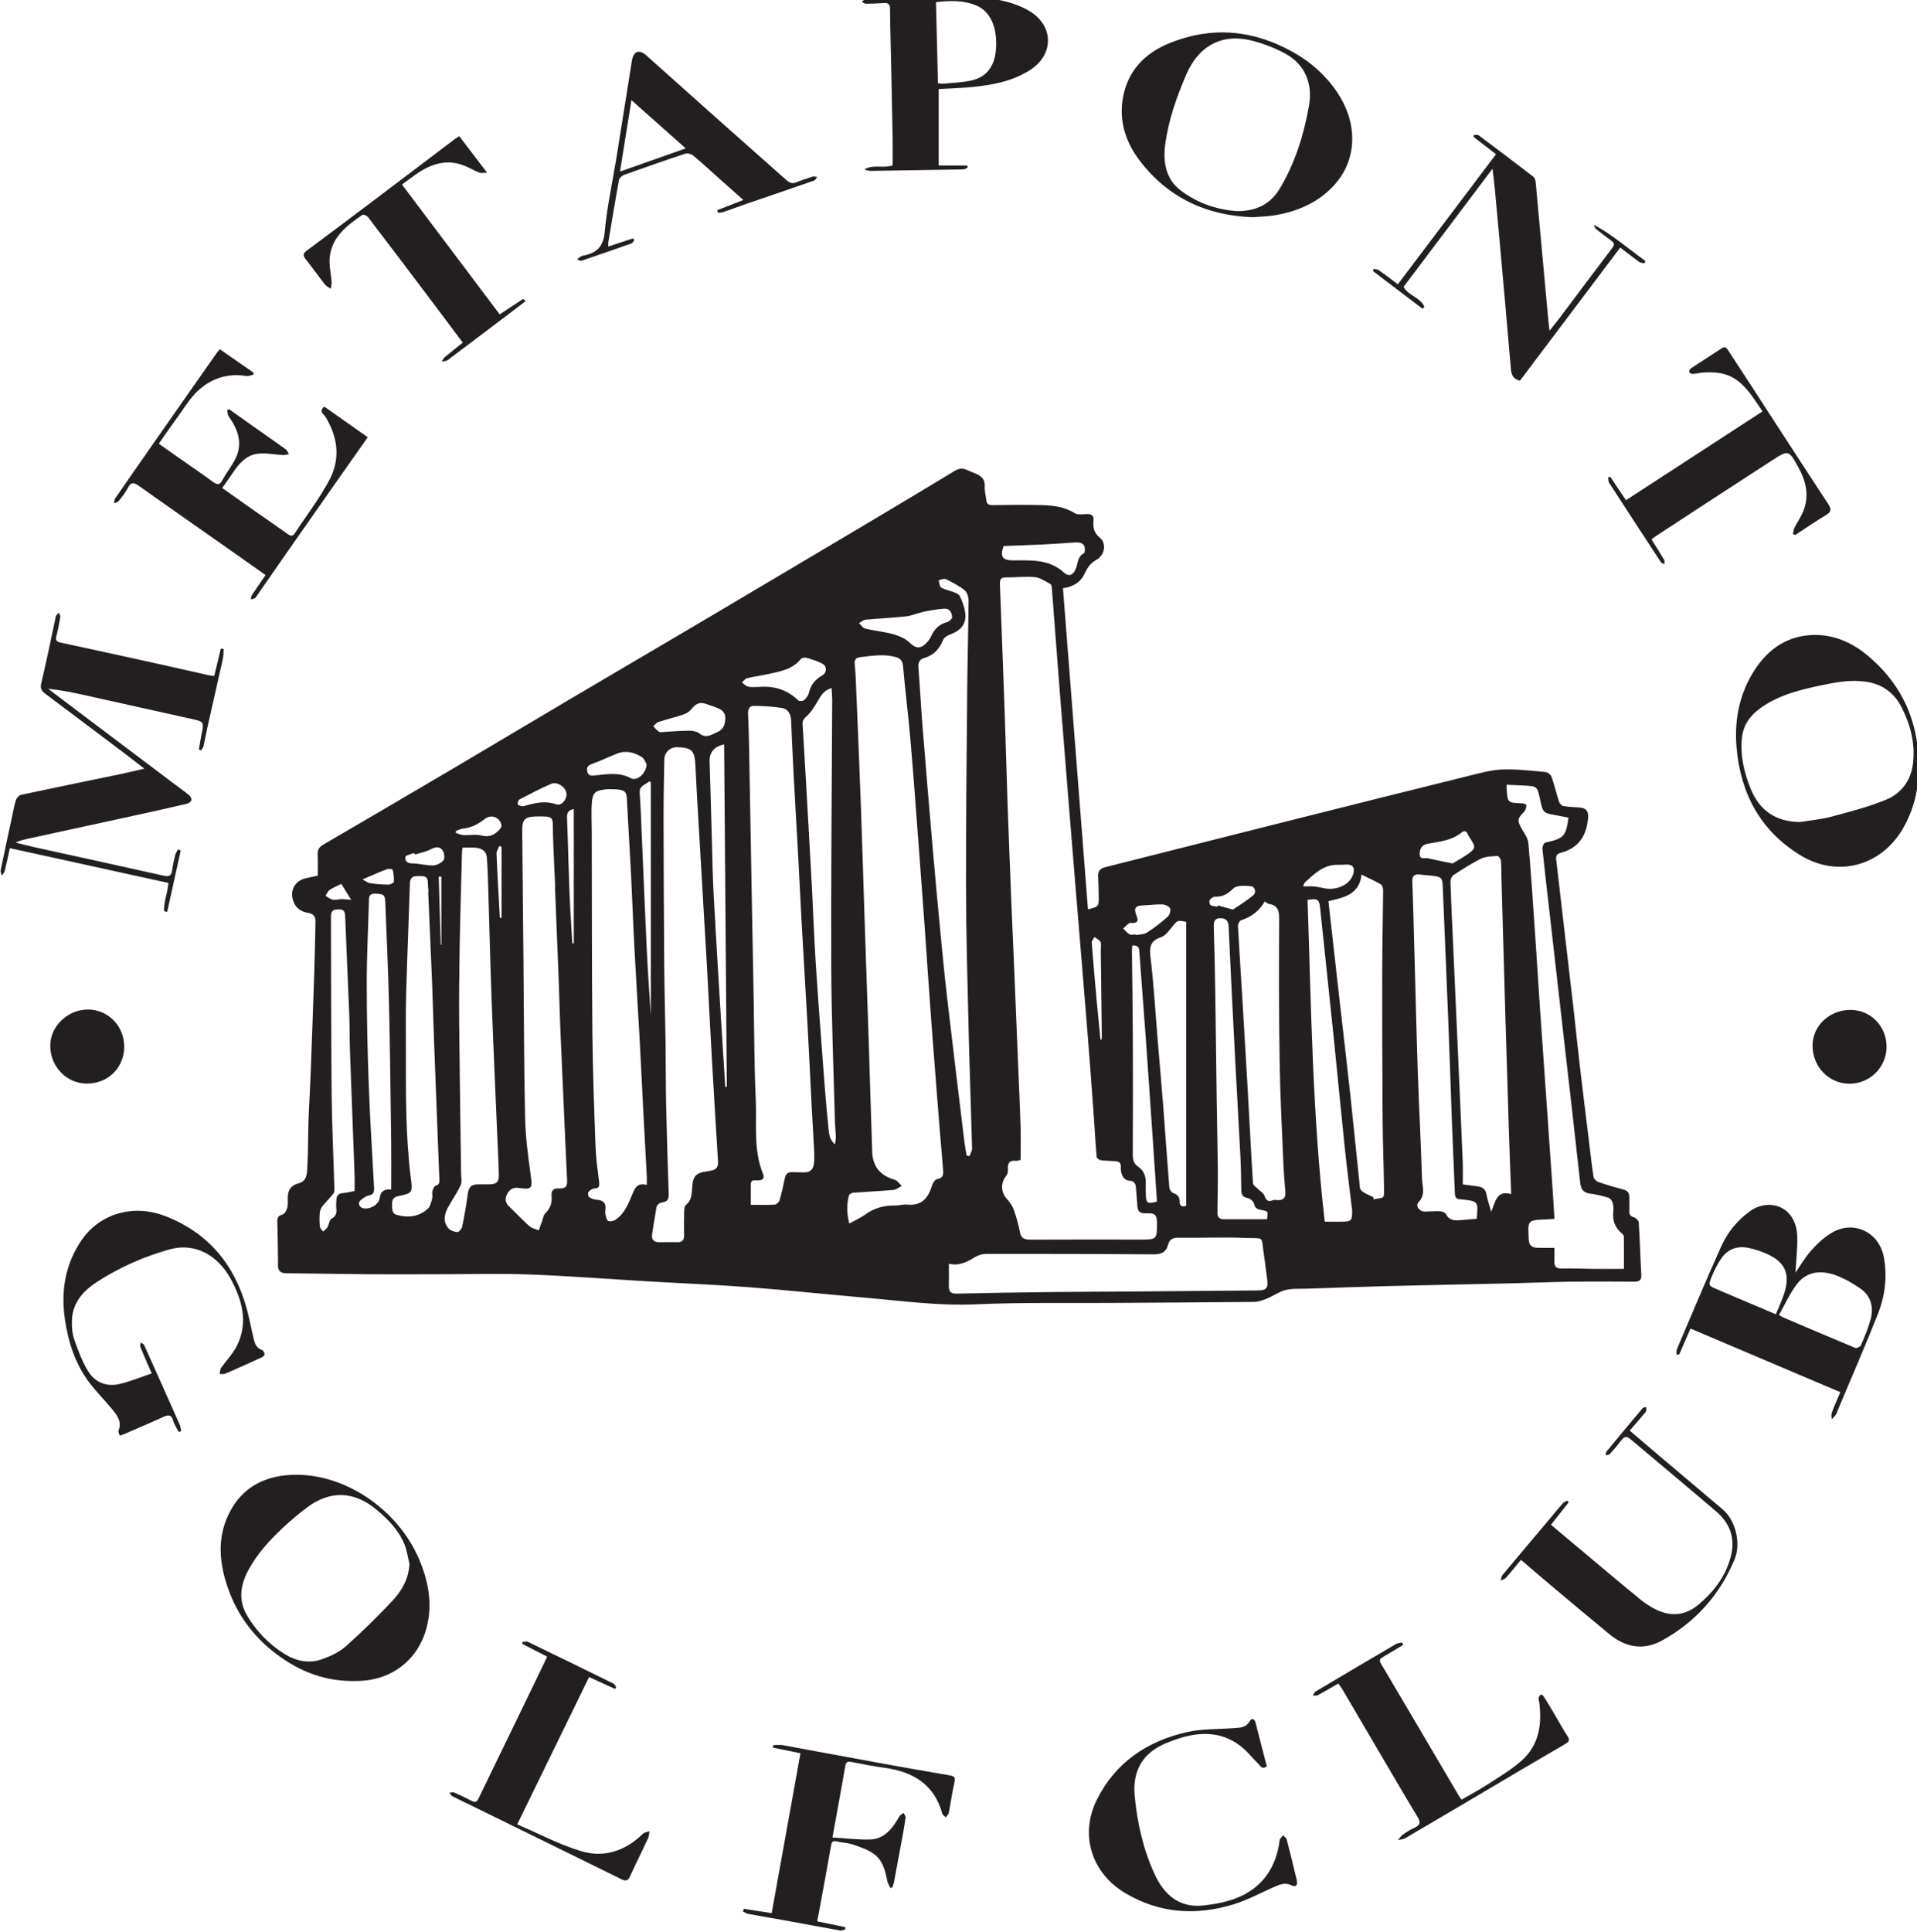 <svg xmlns:inkscape="http://www.inkscape.org/namespaces/inkscape" xmlns:sodipodi="http://sodipodi.sourceforge.net/DTD/sodipodi-0.dtd" xmlns="http://www.w3.org/2000/svg" xmlns:svg="http://www.w3.org/2000/svg" width="110.912mm" height="111.774mm" viewBox="0 0 110.912 111.774" id="svg5" xml:space="preserve"> <defs id="defs2"> <clipPath id="clipPath150"> <path d="M 0,841.89 H 595.28 V 0 H 0 Z" id="path148"></path> </clipPath> </defs> <g id="g144" transform="matrix(0.353,0,0,-0.353,-53.807,276.028)"> <g id="g146" clip-path="url(#clipPath150)"> <g id="g152" transform="translate(224.659,627.133)"> <path d="M 0,0 C 0.035,-0.005 0.071,-0.011 0.106,-0.018 V 11.166 C -0.037,11.164 -0.18,11.162 -0.324,11.16 -0.215,7.44 -0.107,3.721 0,0 m -16.291,9.98 c -0.595,-0.302 -1.296,-0.588 -1.914,-1 -0.303,-0.201 -0.452,-0.632 -0.671,-0.959 0.395,-0.222 0.769,-0.554 1.192,-0.636 0.457,-0.088 0.959,0.088 1.442,0.092 0.451,0.006 0.904,-0.062 1.57,-0.115 -0.602,0.974 -1.063,1.72 -1.619,2.618 M 9.977,16.031 C 9.856,16.086 9.734,16.142 9.613,16.197 9.452,15.79 9.14,15.377 9.154,14.977 9.251,12.263 9.417,9.55 9.562,6.837 9.604,6.029 9.649,5.224 9.694,4.416 9.789,4.419 9.883,4.422 9.977,4.425 Z m -22.785,-5.316 c 0.402,-0.212 0.791,-0.549 1.222,-0.619 0.989,-0.158 2,-0.229 3.002,-0.239 0.314,-0.004 0.887,0.274 0.902,0.46 0.055,0.654 -0.038,1.332 -0.186,1.977 -0.025,0.108 -0.648,0.21 -0.915,0.107 -1.27,-0.485 -2.513,-1.043 -4.025,-1.686 m 8.597,4.067 c -0.021,0.068 -0.042,0.135 -0.063,0.202 -0.105,0 -0.224,0.032 -0.312,-0.005 -0.422,-0.178 -1.156,-0.326 -1.194,-0.575 -0.12,-0.79 0.366,-1.073 1.211,-1.076 1.101,-0.005 2.205,-0.359 3.3,-0.325 0.605,0.018 1.358,0.391 1.732,0.854 0.251,0.312 0.134,1.184 -0.137,1.592 -0.408,0.613 -1.055,0.672 -1.824,0.259 -0.83,-0.446 -1.803,-0.628 -2.713,-0.926 m 6.719,3.875 c -0.017,-0.104 -0.033,-0.209 -0.05,-0.313 0.411,-0.128 0.817,-0.34 1.234,-0.365 1.01,-0.059 2.075,0.162 3.026,-0.082 1.303,-0.334 2.161,0.146 2.953,1.013 0.164,0.18 0.344,0.493 0.299,0.696 C 9.681,20.911 8.291,21.441 7.236,20.619 6.17,19.789 5.047,19.178 3.678,19.043 3.279,19.004 2.898,18.791 2.508,18.657 m 105.625,-34.201 c 0.058,0.003 0.117,0.006 0.176,0.01 0.019,0.169 0.055,0.339 0.051,0.508 -0.055,4.75 -0.114,9.499 -0.172,14.247 -0.006,0.419 0.13,0.906 -0.042,1.237 -0.18,0.352 -0.649,0.554 -0.992,0.822 -0.156,-0.303 -0.466,-0.616 -0.446,-0.906 0.225,-3.029 0.492,-6.054 0.766,-9.078 0.209,-2.281 0.44,-4.562 0.659,-6.84 m 19.199,21.787 c 0.017,0.069 0.033,0.138 0.049,0.208 0.623,-0.174 1.246,-0.353 1.868,-0.516 0.229,-0.062 0.544,-0.199 0.691,-0.105 1.112,0.731 2.249,1.441 3.26,2.3 0.573,0.486 0.179,1.401 -0.309,1.453 -1.008,0.107 -2.426,0.201 -3.003,-0.373 -0.909,-0.91 -1.731,-1.362 -2.963,-1.336 -0.3,0.006 -0.701,-0.277 -0.874,-0.546 -0.123,-0.187 -0.039,-0.737 0.128,-0.834 0.322,-0.191 0.762,-0.18 1.153,-0.251 M 20.625,24.639 c 0.021,1.091 -1.469,2.189 -2.549,1.723 -1.759,-0.756 -3.456,-1.659 -5.154,-2.549 -0.193,-0.101 -0.347,-0.554 -0.283,-0.777 0.049,-0.174 0.459,-0.314 0.719,-0.338 0.264,-0.025 0.542,0.109 0.812,0.181 1.564,0.418 3.11,0.726 4.729,0.139 0.817,-0.297 1.707,0.617 1.726,1.621 m 1.189,-2.403 c -0.784,-0.14 -1.148,-0.525 -1.113,-1.406 0.167,-4.15 0.253,-8.304 0.416,-12.455 0.108,-2.711 0.297,-5.42 0.45,-8.129 0.081,0.002 0.164,0.004 0.247,0.007 z M 141.353,9.566 c 0.704,0 1.257,0.041 1.805,-0.011 0.58,-0.056 1.154,-0.2 1.735,-0.305 2.014,-0.37 4.058,0.596 4.616,2.181 0.429,1.228 -0.014,1.817 -1.272,1.709 -0.382,-0.033 -0.766,-0.045 -1.151,-0.035 -2.354,0.056 -3.879,-1.45 -5.434,-2.891 -0.136,-0.126 -0.173,-0.361 -0.299,-0.648 M 113.941,1.69 c 0.006,-0.031 0.013,-0.062 0.017,-0.094 0.6,0.12 1.304,0.085 1.782,0.393 1.194,0.77 2.328,1.647 3.398,2.59 0.319,0.28 0.556,0.994 0.42,1.352 -0.13,0.342 -0.789,0.651 -1.233,0.675 -0.968,0.052 -1.945,-0.106 -2.92,-0.137 -1.624,-0.049 -1.887,-0.378 -1.304,-1.878 0.284,-0.726 0.016,-0.972 -0.649,-1.027 -0.208,-0.016 -0.475,0.072 -0.619,-0.029 -0.355,-0.247 -0.652,-0.575 -0.972,-0.87 0.343,-0.326 0.643,-0.73 1.043,-0.945 0.271,-0.147 0.685,-0.03 1.037,-0.03 m 51.915,11.634 c 0.642,0.392 1.633,0.934 2.552,1.58 1.196,0.844 1.216,1.127 0.463,2.318 -0.185,0.296 -0.4,0.583 -0.531,0.903 -0.219,0.536 -0.597,0.62 -0.985,0.299 -1.597,-1.319 -3.556,-1.521 -5.479,-1.848 -0.939,-0.159 -1.411,-0.677 -1.421,-1.634 -0.017,-1.116 0.87,-0.641 1.382,-0.766 1.177,-0.289 2.373,-0.509 4.019,-0.852 M 33.741,29.604 c -0.145,0.226 -0.345,0.877 -0.782,1.153 -1.242,0.787 -2.626,1.148 -4.083,0.562 -1.288,-0.517 -2.542,-1.124 -3.846,-1.594 -0.665,-0.24 -1.186,-0.446 -1.017,-1.281 0.18,-0.893 0.78,-0.741 1.455,-0.674 1.93,0.19 3.862,0.542 5.731,-0.492 0.937,-0.519 2.529,0.798 2.542,2.326 m 12.891,7.361 c 0.09,0.72 -0.242,1.359 -0.978,1.698 -0.752,0.347 -1.549,0.608 -2.342,0.856 -0.874,0.272 -1.525,-0.053 -2.097,-0.767 -0.333,-0.416 -0.819,-0.803 -1.315,-0.975 -1.378,-0.479 -2.806,-0.813 -4.194,-1.266 -0.327,-0.107 -0.576,-0.455 -0.861,-0.693 0.309,-0.312 0.577,-0.696 0.944,-0.912 0.233,-0.137 0.615,-0.039 0.929,-0.022 1.357,0.069 2.716,0.2 4.072,0.195 0.557,-10e-4 1.227,-0.144 1.647,-0.475 1.107,-0.869 1.994,-0.131 2.916,0.253 0.848,0.355 1.256,1.072 1.279,2.108 M 34.438,26.675 34.127,26.75 c -0.579,-0.553 -1.604,-0.659 -1.514,-1.864 0.163,-2.193 0.233,-4.394 0.329,-6.593 0.281,-6.423 0.53,-12.849 0.841,-19.271 0.18,-3.735 0.455,-7.466 0.655,-10.651 z m 57.82,38.669 c -0.633,-1.82 -0.138,-2.362 1.58,-2.357 2.908,0.011 5.885,0.231 8.309,-1.994 0.796,-0.732 1.516,-0.431 1.95,0.611 0.372,0.896 0.255,2.043 1.359,2.56 0.078,0.037 0.088,0.252 0.107,0.387 0.141,0.979 -0.397,1.453 -1.564,1.379 -1.741,-0.111 -3.478,-0.248 -5.222,-0.334 -2.191,-0.106 -4.384,-0.171 -6.519,-0.252 M 52.296,42.261 c 2.434,0.172 4.546,-0.495 6.321,-2.226 0.161,-0.157 0.75,-0.116 0.944,0.056 0.349,0.31 0.687,0.757 0.787,1.201 0.298,1.333 1.078,2.206 2.228,2.879 0.699,0.41 0.761,1.429 0.069,1.834 -0.819,0.477 -1.769,0.749 -2.688,1.022 -0.278,0.084 -0.784,-0.007 -0.947,-0.211 -1.338,-1.669 -3.279,-2.008 -5.181,-2.426 -1.193,-0.263 -2.411,-0.416 -3.599,-0.702 -0.326,-0.078 -0.579,-0.459 -0.865,-0.701 0.348,-0.242 0.669,-0.621 1.049,-0.694 0.607,-0.117 1.252,-0.032 1.882,-0.032 m 31.525,11.281 c -0.003,1.153 -0.57,1.57 -1.271,1.532 -1.138,-0.059 -2.273,-0.273 -3.39,-0.504 -0.981,-0.204 -1.927,-0.647 -2.915,-0.758 -2.183,-0.246 -4.387,-0.326 -6.575,-0.534 -0.385,-0.035 -0.741,-0.362 -1.111,-0.555 0.321,-0.305 0.595,-0.78 0.97,-0.882 1.076,-0.292 2.196,-0.421 3.293,-0.637 1.546,-0.304 3.062,-0.703 4.229,-1.856 0.746,-0.737 1.564,-0.828 2.327,-0.115 0.375,0.35 0.743,0.766 0.949,1.226 0.557,1.256 1.389,2.11 2.764,2.448 0.336,0.081 0.587,0.503 0.73,0.635 M 46.634,-23.235 c 0.087,-0.028 0.174,-0.057 0.261,-0.087 -0.147,18.715 -0.293,37.432 -0.441,56.164 -1.655,-0.355 -2.432,-1.336 -2.383,-2.807 0.144,-4.399 0.256,-8.8 0.384,-13.2 0.084,-2.831 0.12,-5.664 0.273,-8.491 0.352,-6.523 0.756,-13.043 1.151,-19.562 0.241,-4.007 0.502,-8.011 0.755,-12.017 m 66.727,23.126 c -0.026,-0.35 -0.068,-0.622 -0.068,-0.896 0.049,-4.616 0.127,-9.23 0.143,-13.845 0.029,-6.472 0.029,-12.944 -0.006,-19.415 -0.007,-0.839 0.13,-1.597 0.795,-2.034 1.121,-0.737 1.382,-1.757 1.334,-2.976 -0.024,-0.525 0.012,-1.05 0.015,-1.575 0.01,-1.499 0.232,-1.659 1.82,-1.236 -0.079,1.165 -0.154,2.341 -0.232,3.52 -0.502,7.382 -0.991,14.767 -1.516,22.149 -0.365,5.148 -0.786,10.293 -1.154,15.444 -0.049,0.709 -0.414,0.877 -1.131,0.864 M -14.111,-40.354 c 0,0.934 0.027,1.77 -0.004,2.604 -0.251,6.844 -0.52,13.688 -0.763,20.532 -0.067,1.886 -0.031,3.777 -0.104,5.664 -0.209,5.339 -0.462,10.679 -0.669,16.018 -0.029,0.73 -0.032,1.344 -1.005,1.337 -1.08,-0.005 -1.337,-0.232 -1.334,-1.327 0.03,-9.691 0.019,-19.382 0.116,-29.072 0.052,-5.1 0.301,-10.196 0.448,-15.295 0.008,-0.296 0.003,-0.673 -0.162,-0.881 -0.554,-0.705 -1.209,-1.324 -1.768,-2.025 -0.237,-0.296 -0.43,-0.701 -0.463,-1.072 -0.069,-0.763 -0.066,-1.542 0.012,-2.305 0.029,-0.287 0.35,-0.543 0.538,-0.812 0.237,0.23 0.534,0.424 0.695,0.699 0.271,0.465 0.326,1.208 0.705,1.424 0.771,0.436 0.838,0.981 0.754,1.718 -0.052,0.446 0.009,0.906 0.02,1.36 0.015,0.657 0.302,1.024 1.002,1.087 0.623,0.057 1.237,0.211 1.982,0.346 m 149.541,-4.619 c 0.202,1.297 0.199,1.31 -0.868,1.496 -0.596,0.104 -1.072,0.22 -1.235,0.995 -0.085,0.397 -0.645,0.912 -1.053,0.979 -0.9,0.142 -1.049,0.631 -1.059,1.377 -0.027,1.78 -0.046,3.56 -0.137,5.336 -0.29,5.649 -0.623,11.299 -0.916,16.948 -0.359,6.94 -0.711,13.883 -1.02,20.826 -0.042,0.952 -0.441,1.347 -1.314,1.37 -0.92,0.025 -1.154,-0.483 -1.125,-1.338 0.111,-3.494 0.193,-6.986 0.244,-10.479 0.095,-5.874 0.148,-11.748 0.232,-17.62 0.055,-3.846 0.153,-7.689 0.189,-11.535 0.02,-2.439 -0.046,-4.88 -0.061,-7.32 -0.007,-0.675 0.344,-1.035 1.036,-1.035 z m -143.539,4.888 c 0,2.632 0.027,5.146 -0.006,7.659 -0.1,7.548 -0.179,15.095 -0.356,22.642 -0.132,5.623 -0.396,11.246 -0.618,16.866 -0.044,1.131 -0.294,1.234 -1.643,1.292 -1.111,0.046 -1.021,-0.646 -1.04,-1.362 -0.121,-4.471 -0.354,-8.942 -0.35,-13.412 0.004,-5.588 0.129,-11.178 0.335,-16.762 0.204,-5.579 0.573,-11.151 0.869,-16.728 0.031,-0.606 -0.08,-1.034 -0.835,-1.184 -0.51,-0.101 -1.007,-0.467 -1.413,-0.825 -0.442,-0.388 -0.219,-1.056 0.342,-1.239 1.081,-0.355 2.692,0.523 2.832,1.65 0.131,1.049 0.667,1.467 1.883,1.403 m 153.002,-5.289 c 0.899,0 1.835,-0.011 2.767,0.003 1.611,0.023 1.721,0.139 1.728,1.738 0.003,0.244 -0.056,0.487 -0.081,0.73 -0.382,3.22 -0.796,6.44 -1.132,9.667 -0.642,6.178 -1.229,12.365 -1.864,18.546 -0.711,6.901 -1.455,13.802 -2.174,20.703 -0.151,1.418 -0.389,1.61 -2.058,1.34 0.594,-17.546 0.792,-35.134 2.814,-52.727 m -22.705,2.593 V 3.764 c -1.489,0.281 -1.444,0.244 -2.255,-0.762 -0.538,-0.669 -1.131,-1.507 -1.874,-1.757 -1.881,-0.63 -1.911,-1.758 -1.703,-3.471 0.519,-4.261 0.757,-8.556 1.113,-12.836 0.322,-3.89 0.671,-7.781 0.974,-11.673 0.339,-4.351 0.625,-8.706 0.981,-13.058 0.026,-0.326 0.359,-0.806 0.645,-0.894 0.731,-0.228 1.047,-0.674 1.05,-1.372 0.007,-0.837 0.444,-0.903 1.069,-0.722 m -58.12,84.843 c -1.376,-0.396 -1.803,-1.353 -2.342,-2.243 -0.514,-0.85 -1.043,-1.751 -1.774,-2.391 -0.458,-0.402 -0.673,-0.706 -0.639,-1.265 0.162,-2.649 0.323,-5.298 0.473,-7.947 0.349,-6.138 0.704,-12.278 1.036,-18.416 0.233,-4.325 0.375,-8.657 0.657,-12.98 0.426,-6.511 0.929,-13.019 1.421,-19.528 0.19,-2.508 0.42,-5.011 0.672,-7.515 0.083,-0.831 0.164,-1.701 1.045,-2.49 0.071,0.551 0.16,0.883 0.149,1.211 -0.037,1.01 -0.142,2.019 -0.167,3.03 -0.214,8.319 -0.56,16.636 -0.588,24.956 -0.051,14.554 0.096,29.108 0.155,43.661 0.003,0.579 -0.058,1.159 -0.098,1.917 M -2.05,8.67 c 0.016,10e-4 0.032,0.002 0.048,0.003 -0.038,0.521 -0.104,1.044 -0.107,1.565 -0.008,1.244 -0.968,0.976 -1.66,1.01 -0.723,0.035 -1.251,-0.226 -1.278,-1.138 -0.191,-6.112 -0.448,-12.219 -0.62,-18.331 -0.083,-3.007 -0.037,-6.016 -0.037,-9.025 10e-4,-7.021 -0.073,-14.046 0.815,-21.035 0.304,-2.386 0.261,-2.415 -2.137,-2.924 -0.764,-0.163 -0.96,-0.658 -0.947,-1.287 0.016,-0.68 -0.082,-1.532 0.775,-1.772 1.836,-0.512 3.616,-0.318 5.073,0.999 0.412,0.371 0.56,1.082 0.721,1.669 0.107,0.391 -0.044,0.851 0.049,1.248 0.076,0.323 0.288,0.794 0.536,0.865 0.617,0.177 0.619,0.57 0.6,1.043 -0.087,2.234 -0.174,4.469 -0.26,6.705 -0.207,5.342 -0.418,10.685 -0.616,16.028 -0.111,3.035 -0.181,6.07 -0.302,9.104 C -1.602,-1.512 -1.831,3.578 -2.05,8.67 M 135.062,7.093 c -0.916,-1.589 -2.237,-2.537 -3.896,-3.085 -0.251,-0.085 -0.509,-0.639 -0.492,-0.963 0.218,-4.073 0.492,-8.145 0.739,-12.216 0.287,-4.707 0.567,-9.414 0.832,-14.121 0.296,-5.267 0.557,-10.533 0.887,-15.797 0.019,-0.308 0.482,-0.597 0.759,-0.877 0.381,-0.391 0.978,-0.701 1.134,-1.164 0.264,-0.772 0.578,-1.03 1.35,-0.742 0.248,0.092 0.554,0.04 0.831,0.028 0.89,-0.035 1.301,0.385 1.239,1.27 -0.108,1.496 -0.258,2.991 -0.32,4.491 -0.231,5.619 -0.534,11.242 -0.622,16.865 -0.124,7.729 -0.111,15.465 -0.075,23.195 0.007,1.382 -0.042,2.471 -1.692,2.717 -0.189,0.029 -0.355,0.205 -0.674,0.399 m 34.745,-51.999 c 0.257,2.877 0.257,2.877 -2.412,3.173 -0.105,0.01 -0.209,0.015 -0.313,0.02 -0.597,0.021 -0.835,0.303 -0.857,0.925 -0.134,3.731 -0.32,7.46 -0.463,11.191 -0.209,5.552 -0.382,11.103 -0.6,16.654 -0.294,7.465 -0.62,14.927 -0.923,22.392 -0.058,1.487 -0.189,1.67 -1.642,1.852 -0.695,0.087 -1.393,0.112 -2.087,0.2 -0.939,0.12 -1.301,-0.217 -1.262,-1.21 0.157,-3.98 0.245,-7.962 0.356,-11.942 0.182,-6.423 0.326,-12.848 0.544,-19.27 0.199,-5.796 0.512,-11.588 0.688,-17.386 0.043,-1.277 0.619,-2.64 -0.558,-3.864 -0.567,-0.592 0.109,-1.544 0.992,-1.545 0.837,-0.002 1.678,0.092 2.513,0.052 0.335,-0.015 0.831,-0.191 0.955,-0.44 0.483,-0.97 1.272,-1.107 2.198,-1.032 0.935,0.075 1.871,0.15 2.871,0.23 M 3.57,15.909 C 3.53,15.552 3.493,15.348 3.487,15.143 3.354,9.901 3.194,4.66 3.103,-0.582 3.031,-4.745 2.996,-8.909 3.031,-13.071 c 0.072,-8.113 0.206,-16.222 0.309,-24.336 0.009,-0.673 0.181,-1.441 -0.075,-2.003 -0.577,-1.263 -1.411,-2.406 -2.073,-3.635 -0.608,-1.129 -0.856,-2.345 0.073,-3.41 0.325,-0.373 0.968,-0.589 1.483,-0.621 0.248,-0.013 0.697,0.535 0.77,0.887 0.36,1.737 0.677,3.491 0.906,5.251 0.159,1.223 0.54,1.678 1.744,1.679 0.56,0.002 1.12,-0.003 1.681,0 1.338,0.013 1.714,0.333 1.677,1.674 C 9.453,-34.9 9.31,-32.216 9.197,-29.532 8.906,-22.553 8.585,-15.575 8.331,-8.594 8.109,-2.484 7.968,3.628 7.778,9.739 7.732,11.275 7.681,12.813 7.56,14.344 7.482,15.336 6.742,15.782 5.852,15.892 5.133,15.979 4.395,15.909 3.57,15.909 m 149.316,-57.288 c -0.014,-0.113 -0.027,-0.224 -0.039,-0.338 1.913,0.364 1.783,-0.079 1.757,2.139 -0.043,3.602 -0.2,7.201 -0.222,10.801 -0.056,8.011 -0.082,16.022 -0.069,24.032 0.007,4.548 0.115,9.095 0.15,13.641 0.004,0.339 -0.113,0.853 -0.352,0.99 -0.978,0.574 -2.024,1.036 -3.191,1.61 -0.326,-3.262 -2.914,-3.77 -5.424,-4.346 0.629,-5.59 1.238,-11.041 1.855,-16.491 0.583,-5.137 1.199,-10.273 1.753,-15.415 0.544,-5.036 1.027,-10.079 1.568,-15.117 0.026,-0.25 0.329,-0.53 0.577,-0.68 0.522,-0.316 1.089,-0.554 1.637,-0.826 M 83.29,-52.265 c 0,-1.361 0.02,-2.505 -0.007,-3.648 -0.019,-0.918 0.317,-1.275 1.301,-1.25 5.277,0.125 10.555,0.197 15.833,0.259 4.407,0.049 8.813,0.052 13.221,0.088 6.787,0.052 13.57,0.111 20.357,0.175 1.347,0.013 1.656,0.406 1.471,1.762 -0.18,1.313 -0.317,2.633 -0.523,3.942 -0.534,3.382 0.262,2.766 -3.184,2.91 -3.563,0.146 -7.136,-0.025 -10.705,0.035 -0.988,0.018 -1.591,-0.212 -1.848,-1.191 -0.319,-1.214 -1.135,-1.55 -2.36,-1.54 -9.131,0.065 -18.265,0.081 -27.395,0.075 -0.591,0 -1.256,-0.17 -1.761,-0.468 -1.31,-0.771 -2.582,-1.57 -4.4,-1.149 M 18.733,9.449 c 0.012,10e-4 0.025,10e-4 0.037,0.002 -0.127,2.931 -0.294,5.862 -0.371,8.795 -0.071,2.763 0.364,2.845 -2.924,2.772 -1.616,-0.036 -2.134,-0.55 -2.119,-2.161 0.062,-7.17 0.14,-14.34 0.207,-21.512 0.081,-8.568 0.082,-17.138 0.27,-25.703 0.068,-3.129 0.48,-6.262 0.915,-9.369 0.308,-2.203 0.244,-2.428 -1.979,-2.115 -0.982,0.138 -1.529,-0.316 -1.926,-1.087 -0.39,-0.755 -0.201,-1.404 0.404,-1.984 1.108,-1.066 2.16,-2.193 3.309,-3.214 0.393,-0.349 1.005,-0.453 1.516,-0.671 0.177,0.495 0.352,0.99 0.533,1.485 0.163,0.439 0.217,0.999 0.523,1.292 0.835,0.798 1.151,1.731 1.046,2.834 -0.085,0.888 0.241,1.283 1.177,1.263 1.162,-0.022 1.406,0.264 1.361,1.418 -0.062,1.606 -0.152,3.21 -0.224,4.815 -0.298,6.661 -0.601,13.322 -0.885,19.984 -0.103,2.411 -0.142,4.826 -0.235,7.236 -0.203,5.307 -0.423,10.613 -0.635,15.92 m 175.203,-62.558 c 0,1.809 0.009,3.546 -0.013,5.282 -0.004,0.173 -0.167,0.383 -0.317,0.507 -1.13,0.955 -1.587,2.148 -1.408,3.625 0.056,0.476 0.013,0.997 -0.131,1.452 -0.1,0.318 -0.404,0.709 -0.697,0.8 -0.965,0.294 -1.959,0.538 -2.956,0.662 -1.144,0.14 -1.532,0.739 -1.653,1.834 -0.873,7.983 -1.803,15.961 -2.712,23.939 -0.776,6.803 -1.545,13.608 -2.321,20.411 -0.391,3.432 -0.799,6.863 -1.151,10.3 -0.036,0.339 0.222,0.981 0.444,1.029 3.06,0.682 3.389,0.997 3.83,4.102 -0.639,0.123 -1.285,0.256 -1.93,0.369 -2.256,0.397 -2.256,0.395 -2.735,2.626 -0.463,2.145 -0.463,2.147 -2.689,2.263 -0.92,0.049 -1.836,0.089 -2.791,0.135 0,-0.323 -0.01,-0.462 0,-0.599 0.153,-2.373 0.153,-2.365 2.589,-2.454 0.237,-0.009 0.684,-0.228 0.675,-0.283 -0.07,-0.376 -0.138,-0.829 -0.385,-1.08 -1.135,-1.148 -1.181,-1.454 -0.356,-2.896 0.405,-0.713 0.968,-1.456 1.037,-2.223 0.423,-4.73 0.733,-9.47 1.059,-14.208 0.304,-4.393 0.568,-8.788 0.867,-13.181 0.392,-5.75 0.806,-11.498 1.209,-17.247 0.268,-3.837 0.538,-7.674 0.799,-11.509 0.124,-1.771 0.226,-3.545 0.343,-5.464 -0.835,-0.049 -1.555,-0.102 -2.275,-0.129 -1.8,-0.071 -2.086,-0.373 -1.983,-2.124 0.017,-0.316 0.02,-0.629 0.033,-0.945 0.045,-1.132 0.411,-1.513 1.533,-1.542 0.86,-0.023 1.723,-0.007 2.688,-0.007 0,-0.818 0.026,-1.478 -0.006,-2.135 -0.046,-0.861 0.215,-1.275 1.19,-1.247 1.747,0.051 3.498,-0.045 5.245,-0.062 1.603,-0.015 3.208,-0.001 4.968,-0.001 M 86.214,-34.56 c 0.156,-0.021 0.312,-0.041 0.47,-0.062 0.142,0.426 0.42,0.852 0.41,1.273 -0.169,6.43 -0.41,12.857 -0.564,19.286 -0.186,7.726 -0.408,15.454 -0.427,23.181 -0.026,10.913 0.101,21.828 0.196,32.742 0.039,4.826 0.182,9.65 0.218,14.475 0.004,0.596 -0.208,1.413 -0.629,1.748 -0.929,0.751 -2.031,1.311 -3.117,1.837 -0.29,0.141 -0.772,-0.116 -1.167,-0.191 0.131,-0.411 0.141,-1.025 0.417,-1.191 0.61,-0.365 1.367,-0.477 2.042,-0.746 0.368,-0.146 0.837,-0.322 0.997,-0.624 0.358,-0.675 0.62,-1.422 0.798,-2.168 0.499,-2.092 -0.277,-3.374 -2.337,-4.14 -0.443,-0.163 -1,-0.479 -1.157,-0.866 -0.599,-1.493 -1.532,-2.544 -3.113,-2.998 -0.711,-0.204 -1.023,-0.68 -0.958,-1.494 0.254,-3.197 0.414,-6.401 0.671,-9.599 0.521,-6.543 1.069,-13.086 1.634,-19.625 0.414,-4.799 0.857,-9.595 1.316,-14.39 0.346,-3.58 0.691,-7.159 1.108,-10.73 0.916,-7.843 1.872,-15.679 2.82,-23.519 0.092,-0.737 0.245,-1.467 0.372,-2.199 m 89.239,-6.29 c -0.128,3.443 -0.255,6.65 -0.359,9.856 -0.218,6.848 -0.427,13.693 -0.629,20.538 -0.208,7.094 -0.404,14.184 -0.603,21.276 -0.029,0.978 0,1.959 -0.088,2.93 -0.029,0.295 -0.378,0.809 -0.557,0.798 -0.906,-0.055 -1.905,-0.053 -2.693,-0.437 -1.581,-0.768 -3.071,-1.741 -4.55,-2.708 -0.287,-0.188 -0.487,-0.739 -0.477,-1.115 0.099,-3.072 0.255,-6.143 0.392,-9.214 0.28,-6.249 0.563,-12.496 0.84,-18.743 0.265,-5.933 0.532,-11.866 0.777,-17.802 0.052,-1.248 0.01,-2.5 0.01,-3.794 0.912,-0.124 1.635,-0.228 2.359,-0.317 0.796,-0.101 1.366,-0.387 1.522,-1.297 0.151,-0.86 0.454,-1.692 0.79,-2.88 0.684,1.703 0.906,3.573 3.266,2.909 m -141.67,1.497 c 0,0.58 0.017,0.957 -0.003,1.33 -0.199,3.801 -0.41,7.602 -0.608,11.404 -0.193,3.695 -0.36,7.391 -0.564,11.088 -0.279,5.052 -0.6,10.102 -0.866,15.155 -0.211,4.011 -0.348,8.027 -0.551,12.039 -0.186,3.696 -0.43,7.39 -0.621,11.085 -0.123,2.404 0.145,2.725 -2.936,2.757 -0.244,0.002 -0.489,-0.026 -0.732,-0.058 -1.61,-0.212 -2.044,-0.51 -2.153,-2.468 -0.079,-1.429 0.004,-2.867 0.008,-4.301 0.03,-11.053 0.003,-22.107 0.106,-33.159 0.059,-6.251 0.294,-12.501 0.522,-18.747 0.069,-1.907 0.361,-3.804 0.591,-5.702 0.079,-0.658 -0.054,-0.967 -0.792,-1.004 -0.342,-0.016 -0.746,-0.306 -0.971,-0.593 -0.126,-0.16 -0.05,-0.71 0.115,-0.825 0.351,-0.241 0.813,-0.404 1.241,-0.433 1.028,-0.072 1.569,-0.49 1.431,-1.584 -0.034,-0.277 -0.058,-0.574 0.01,-0.837 0.099,-0.381 0.202,-0.956 0.456,-1.054 0.336,-0.13 0.896,0.007 1.224,0.23 1.43,0.971 2.047,2.554 2.673,4.047 0.463,1.1 0.807,2.034 2.42,1.63 m 9.896,35.075 c -0.371,6.382 -0.745,12.766 -1.115,19.148 -0.278,4.808 -0.581,9.616 -0.811,14.426 -0.118,2.497 -0.507,2.979 -2.899,3.081 -1.208,0.052 -2.178,-0.802 -2.2,-2.005 -0.059,-3.25 -0.133,-6.501 -0.128,-9.751 0.014,-8.048 0.051,-16.095 0.114,-24.143 0.031,-4.02 0.15,-8.035 0.206,-12.055 0.051,-3.701 0.034,-7.406 0.112,-11.106 0.102,-4.749 0.261,-9.497 0.419,-14.245 0.023,-0.717 -0.219,-1.139 -0.934,-1.258 -0.599,-0.101 -1.023,-0.342 -1.12,-1.035 -0.202,-1.439 -0.492,-2.867 -0.685,-4.308 -0.113,-0.841 0.388,-1.209 1.194,-1.209 0.98,0.002 1.96,0.034 2.939,0 0.821,-0.03 1.137,0.357 1.127,1.134 -0.014,1.188 -0.032,2.38 0.003,3.568 0.015,0.478 0,1.159 0.287,1.393 1.093,0.894 0.945,2.09 1.057,3.254 0.14,1.457 0.674,1.995 2.059,2.203 0.343,0.053 0.683,0.127 1.026,0.183 0.833,0.135 1.176,0.626 1.125,1.459 -0.335,5.471 -0.675,10.943 -0.985,16.416 -0.282,4.948 -0.528,9.9 -0.791,14.85 m 7.149,-38.338 c 1.432,0 2.69,-0.046 3.939,0.034 0.283,0.018 0.689,0.429 0.778,0.735 0.351,1.204 0.612,2.435 0.876,3.664 0.142,0.659 0.506,0.954 1.177,0.926 0.664,-0.03 1.33,-0.009 1.994,-0.033 1.015,-0.034 1.477,0.571 1.583,1.459 0.086,0.725 0.065,1.469 0.028,2.202 -0.115,2.339 -0.27,4.676 -0.392,7.015 -0.23,4.394 -0.431,8.788 -0.672,13.179 -0.316,5.724 -0.668,11.445 -0.988,17.167 -0.194,3.484 -0.347,6.972 -0.538,10.456 -0.247,4.53 -0.522,9.059 -0.764,13.59 -0.16,2.998 -0.28,5.999 -0.421,8.998 -0.047,1.004 -0.468,1.87 -1.485,2.028 -1.534,0.238 -3.1,0.323 -4.655,0.343 -0.702,0.009 -0.94,-0.604 -0.913,-1.289 0.063,-1.57 0.124,-3.142 0.155,-4.713 0.084,-4.158 0.152,-8.318 0.225,-12.477 0.068,-3.843 0.137,-7.687 0.206,-11.531 0.111,-6.084 0.224,-12.17 0.337,-18.256 0.099,-5.385 0.089,-10.774 0.337,-16.152 0.187,-4.089 -0.427,-8.269 1.184,-12.241 0.333,-0.821 -0.068,-1.154 -1.048,-1.09 -0.497,0.031 -0.94,0.038 -0.942,-0.635 -0.002,-1.078 -10e-4,-2.154 -10e-4,-3.379 m 16.143,-3.058 c 1.026,0.57 1.87,0.932 2.593,1.459 1.478,1.077 3.104,1.522 4.909,1.491 0.661,-0.009 1.333,0.215 1.981,0.15 2.305,-0.235 3.42,1.001 4.032,3.019 0.134,0.433 0.476,1.062 0.816,1.131 1.231,0.246 1.098,0.924 1.013,1.907 -0.671,7.833 -1.278,15.669 -1.871,23.509 -0.408,5.397 -0.753,10.797 -1.137,16.196 -0.304,4.251 -0.617,8.501 -0.943,12.75 -0.45,5.924 -0.874,11.85 -1.382,17.768 -0.336,3.895 -0.831,7.774 -1.176,11.668 -0.078,0.89 -0.197,1.497 -1.191,1.77 -1.989,0.546 -3.949,0.214 -5.919,-0.022 -0.623,-0.075 -0.904,-0.45 -0.844,-1.09 0.073,-0.799 0.141,-1.6 0.175,-2.402 0.286,-6.88 0.583,-13.762 0.834,-20.644 0.242,-6.6 0.428,-13.202 0.648,-19.803 0.215,-6.496 0.449,-12.993 0.662,-19.49 0.191,-5.858 0.35,-11.718 0.553,-17.578 0.085,-2.499 1.309,-3.92 3.706,-4.629 0.44,-0.13 0.762,-0.66 1.137,-1.006 -0.453,-0.228 -0.896,-0.612 -1.369,-0.655 -2.181,-0.195 -4.373,-0.283 -6.558,-0.451 -0.263,-0.021 -0.681,-0.246 -0.735,-0.455 -0.375,-1.454 -0.371,-2.918 0.066,-4.593 m 28.084,10.428 c -0.255,-0.052 -0.532,-0.183 -0.796,-0.153 -1.056,0.116 -1.353,-0.401 -1.291,-1.363 0.023,-0.355 -0.042,-0.811 -0.254,-1.067 -0.985,-1.19 -0.919,-2.74 0.14,-3.881 0.462,-0.5 0.867,-1.122 1.095,-1.76 0.417,-1.177 0.75,-2.393 0.991,-3.619 0.199,-1.007 0.734,-1.235 1.682,-1.228 5.985,0.032 11.974,0.014 17.958,0.012 2.836,-10e-4 2.836,-0.003 2.814,2.854 -0.01,1.156 -0.373,1.501 -1.513,1.446 -1.357,-0.068 -1.656,0.218 -1.725,1.568 -0.042,0.874 -0.146,1.741 -0.205,2.614 -0.049,0.722 -0.297,1.144 -1.14,1.171 -0.36,0.011 -0.842,0.365 -1.025,0.697 -0.241,0.435 -0.348,1.011 -0.315,1.513 0.045,0.717 -0.284,0.943 -0.891,0.983 -0.802,0.052 -1.606,0.052 -2.402,0.161 -0.251,0.034 -0.649,0.326 -0.665,0.528 -0.208,2.5 -0.342,5.005 -0.525,7.507 -0.329,4.495 -0.662,8.991 -1.023,13.483 -0.646,8.009 -1.318,16.015 -1.976,24.021 -0.414,5.045 -0.825,10.09 -1.232,15.136 -0.469,5.816 -0.942,11.631 -1.395,17.448 -0.408,5.22 -0.789,10.442 -1.193,15.661 -0.017,0.225 -0.088,0.559 -0.241,0.639 -0.825,0.425 -1.657,1.031 -2.533,1.115 -1.582,0.154 -3.195,-0.046 -4.798,-0.045 -0.835,0 -0.965,-0.41 -0.936,-1.131 0.286,-7.405 0.561,-14.81 0.821,-22.217 0.164,-4.644 0.274,-9.289 0.437,-13.932 0.202,-5.658 0.427,-11.315 0.652,-16.971 0.13,-3.282 0.29,-6.562 0.427,-9.842 0.225,-5.337 0.44,-10.675 0.655,-16.013 0.134,-3.284 0.29,-6.566 0.392,-9.85 0.052,-1.811 0.01,-3.627 0.01,-5.485 M -20.149,11.318 c 0,1.189 0.04,2.341 -0.014,3.489 -0.036,0.764 0.252,1.216 0.906,1.598 6.876,4.009 13.746,8.028 20.602,12.071 6.437,3.795 12.848,7.634 19.28,11.435 7.184,4.246 14.382,8.464 21.568,12.706 5.142,3.033 10.274,6.082 15.409,9.129 4.715,2.797 9.432,5.595 14.142,8.403 4.169,2.485 8.332,4.974 12.478,7.49 0.665,0.401 1.271,0.511 1.975,0.189 0.506,-0.234 1.037,-0.421 1.545,-0.648 0.884,-0.392 1.497,-0.921 1.425,-2.049 -0.046,-0.753 0.18,-1.523 0.261,-2.286 0.068,-0.607 0.375,-0.805 0.984,-0.796 2.448,0.034 4.897,0.059 7.345,0.017 2.125,-0.038 4.237,-0.122 6.151,-1.339 0.512,-0.325 1.36,-0.157 2.05,-0.148 0.75,0.008 1.111,-0.265 1.037,-1.051 -0.101,-1.097 0.035,-1.998 1.039,-2.825 1.161,-0.957 0.809,-2.859 -0.57,-3.627 -0.916,-0.513 -1.434,-1.199 -1.855,-2.13 -0.635,-1.403 -1.786,-2.269 -3.618,-2.527 1.365,-17.528 2.732,-35.056 4.098,-52.611 1.733,0.426 1.776,0.461 1.76,1.949 -0.01,1.153 -0.036,2.307 -0.095,3.46 -0.042,0.851 0.355,1.296 1.147,1.494 3.589,0.901 7.179,1.812 10.768,2.719 6.099,1.54 12.194,3.088 18.293,4.618 10.203,2.561 20.406,5.123 30.616,7.652 1.783,0.442 3.599,0.955 5.414,1.023 2.358,0.087 4.734,-0.206 7.094,-0.419 0.361,-0.033 0.867,-0.452 0.99,-0.803 0.477,-1.349 0.796,-2.751 1.239,-4.112 0.091,-0.276 0.434,-0.612 0.705,-0.658 0.853,-0.145 1.73,-0.175 2.601,-0.231 1.082,-0.069 1.531,-0.59 1.443,-1.694 -0.241,-2.931 -1.571,-5.001 -4.556,-5.757 -0.587,-0.15 -0.747,-0.515 -0.678,-1.095 0.306,-2.526 0.586,-5.057 0.88,-7.584 0.665,-5.72 1.34,-11.437 1.998,-17.158 0.342,-2.983 0.632,-5.972 0.984,-8.955 0.495,-4.234 1.024,-8.465 1.542,-12.696 0.229,-1.873 0.427,-3.752 0.724,-5.614 0.052,-0.319 0.473,-0.72 0.809,-0.834 1.352,-0.468 2.731,-0.863 4.11,-1.232 0.648,-0.173 0.935,-0.541 0.935,-1.185 0,-0.771 0.033,-1.54 0.003,-2.31 -0.019,-0.574 0.151,-0.873 0.757,-1.045 0.329,-0.092 0.769,-0.537 0.792,-0.847 0.179,-2.857 0.257,-5.723 0.417,-8.581 0.053,-0.926 -0.368,-1.123 -1.179,-1.119 -3.564,0.022 -7.126,0.038 -10.69,-0.009 -3.077,-0.041 -6.15,-0.186 -9.227,-0.258 -6.785,-0.158 -13.568,-0.283 -20.351,-0.454 -4.473,-0.113 -8.941,-0.279 -13.411,-0.431 -1.153,-0.037 -2.344,0.057 -3.445,-0.213 -1.047,-0.258 -1.979,-0.959 -2.999,-1.376 -0.692,-0.28 -1.441,-0.567 -2.171,-0.574 -7.837,-0.087 -15.677,-0.115 -23.516,-0.169 -7.352,-0.049 -14.708,0.103 -22.046,-0.228 -6.125,-0.279 -12.13,0.564 -18.177,1.085 -6.368,0.548 -12.724,1.236 -19.097,1.723 -5.395,0.412 -10.805,0.619 -16.208,0.937 -6.523,0.381 -13.04,0.893 -19.568,1.141 -4.895,0.186 -9.801,0.046 -14.703,0.046 -3.955,0 -7.911,-0.033 -11.868,-0.004 -4.473,0.03 -8.946,0.128 -13.419,0.163 -0.978,0.007 -1.376,0.384 -1.374,1.374 0.005,2.343 -0.05,4.686 -0.107,7.03 -0.016,0.632 0.092,1.022 0.825,1.203 0.334,0.085 0.658,0.632 0.781,1.033 0.148,0.486 0.109,1.04 0.102,1.562 -0.016,1.336 0.408,2.181 1.881,2.573 1.359,0.364 1.274,1.821 1.338,2.923 0.139,2.4 0.096,4.811 0.178,7.215 0.086,2.512 0.249,5.022 0.345,7.532 0.212,5.554 0.413,11.108 0.598,16.66 0.094,2.866 0.151,5.731 0.204,8.597 0.013,0.769 -0.376,1.21 -1.177,1.342 -1.084,0.179 -1.944,0.68 -2.4,1.78 -0.717,1.735 0.116,3.458 1.95,3.893 0.643,0.152 1.292,0.277 2.001,0.428" style="fill:#231f20;fill-opacity:1;fill-rule:evenodd;stroke:none" id="path154"></path> </g> <g id="g156" transform="translate(182.049,642.582)"> <path d="m 0,0 c -0.738,-3.35 -1.477,-6.7 -2.215,-10.05 -0.165,0.029 -0.328,0.057 -0.493,0.085 -0.116,1.509 0.549,2.937 0.698,4.643 -8.595,1.887 -17.206,3.778 -25.995,5.706 -0.29,-1.311 -0.54,-2.527 -0.841,-3.729 -0.071,-0.284 -0.318,-0.524 -0.483,-0.786 -0.067,0.293 -0.239,0.607 -0.185,0.875 0.572,2.803 1.18,5.6 1.781,8.398 0.227,1.058 0.415,2.13 0.732,3.162 0.104,0.34 0.52,0.755 0.858,0.827 5.393,1.154 10.797,2.252 16.196,3.375 1.257,0.261 2.505,0.565 3.993,0.903 -1.278,0.983 -2.392,1.855 -3.522,2.707 -4.232,3.193 -8.463,6.389 -12.711,9.561 -0.624,0.466 -0.876,0.872 -0.67,1.732 0.833,3.5 1.545,7.029 2.303,10.547 0.037,0.171 0.034,0.366 0.119,0.506 0.114,0.187 0.297,0.331 0.449,0.495 0.089,-0.223 0.282,-0.463 0.249,-0.665 -0.171,-1.036 -0.355,-2.073 -0.626,-3.085 -0.182,-0.686 -0.093,-0.972 0.679,-1.136 5.807,-1.239 11.603,-2.525 17.401,-3.804 2.285,-0.505 4.566,-1.033 6.851,-1.544 0.266,-0.061 0.541,-0.084 0.917,-0.14 0.37,1.531 0.73,3.015 1.088,4.5 C 6.727,33.062 6.879,33.041 7.034,33.021 7.001,32.521 7.033,32.007 6.926,31.525 6.083,27.709 5.21,23.901 4.356,20.089 4.136,19.101 3.968,18.101 3.742,17.114 3.685,16.869 3.495,16.653 3.366,16.424 c -0.132,0.042 -0.263,0.083 -0.394,0.124 0.138,0.785 0.261,1.573 0.417,2.354 0.449,2.245 0.447,2.208 -1.791,2.699 -5.937,1.3 -11.866,2.643 -17.8,3.954 -1.801,0.397 -3.611,0.745 -5.526,0.947 0.972,-0.739 1.941,-1.482 2.917,-2.218 C -12.955,19.869 -7.097,15.456 -1.24,11.043 -0.374,10.392 0.514,9.771 1.351,9.084 1.579,8.897 1.815,8.485 1.755,8.251 1.692,8.002 1.307,7.727 1.018,7.66 -1.877,6.985 -4.78,6.343 -7.683,5.708 -13.35,4.47 -19.018,3.24 -24.686,2.01 c -0.782,-0.171 -1.567,-0.325 -2.387,-0.714 0.977,-0.239 1.95,-0.5 2.932,-0.716 7.135,-1.574 14.274,-3.129 21.404,-4.723 0.851,-0.19 1.211,0.033 1.325,0.886 0.116,0.861 0.308,1.716 0.519,2.56 0.078,0.314 0.307,0.59 0.468,0.882 C -0.284,0.123 -0.142,0.062 0,0" style="fill:#231f20;fill-opacity:1;fill-rule:evenodd;stroke:none" id="path158"></path> </g> <g id="g160" transform="translate(443.493,566.583)"> <path d="m 0,0 c 0.498,1.228 1.017,2.3 1.372,3.424 1.024,3.247 0.14,5.182 -2.976,6.533 -0.89,0.385 -1.833,0.691 -2.778,0.899 -1.877,0.419 -3.484,-0.113 -4.586,-1.724 -0.603,-0.883 -1.089,-1.868 -1.503,-2.859 -0.655,-1.574 -0.613,-1.592 1.024,-2.252 0.29,-0.117 0.57,-0.261 0.86,-0.383 C -5.767,2.441 -2.947,1.249 0,0 m 0.508,-0.117 c 0.447,-0.256 0.56,-0.336 0.684,-0.39 3.945,-1.682 7.879,-3.37 11.84,-5.007 0.218,-0.09 0.809,0.199 0.912,0.444 0.587,1.374 1.184,2.76 1.576,4.198 0.541,2.015 0.107,3.874 -1.683,5.103 C 12.586,5.09 11.229,5.874 9.812,6.394 7.497,7.24 5.144,7.095 3.521,5.031 2.32,3.506 1.525,1.661 0.508,-0.117 m -16.784,-6.448 c 0.016,0.289 -0.042,0.611 0.065,0.862 2.396,5.618 4.746,11.256 7.253,16.824 1.021,2.269 2.571,4.198 4.635,5.717 3.139,2.311 7.641,0.928 7.827,-4.012 0.075,-2.074 -0.192,-4.161 -0.29,-6.007 0.74,1.065 1.548,2.484 2.614,3.673 1.011,1.124 2.171,2.223 3.479,2.951 3.621,2.02 7.702,-0.089 8.413,-4.184 0.551,-3.155 0.173,-6.247 -0.982,-9.171 -2.06,-5.224 -4.315,-10.371 -6.486,-15.552 -0.134,-0.321 -0.222,-0.673 -0.404,-0.964 -0.18,-0.286 -0.457,-0.514 -0.692,-0.769 0,0.368 -0.101,0.773 0.02,1.095 0.397,1.076 0.874,2.124 1.386,3.34 -8.196,3.48 -16.329,6.935 -24.55,10.427 -0.656,-1.505 -1.262,-2.895 -1.867,-4.286 -0.141,0.018 -0.282,0.038 -0.421,0.056" style="fill:#231f20;fill-opacity:1;fill-rule:evenodd;stroke:none" id="path162"></path> </g> <g id="g164" transform="translate(447.463,647.247)"> <path d="m 0,0 c 1.715,0.284 3.466,0.433 5.138,0.879 2.992,0.801 6.017,1.582 8.876,2.745 2.555,1.037 4.159,3.132 4.495,5.997 0.382,3.264 -0.407,6.315 -1.874,9.186 -1.197,2.341 -3.116,3.776 -5.786,4.179 C 8.407,23.354 6.044,22.941 3.684,22.448 0.085,21.695 -3.497,20.844 -6.545,18.635 -8.182,17.451 -9.319,15.918 -9.531,13.798 -9.824,10.867 -9.186,8.112 -8.091,5.434 -6.62,1.824 -3.935,0.045 0,0 m 2.533,30.661 c 3.26,-0.037 6.076,-1.331 8.505,-3.35 5.01,-4.159 7.826,-9.511 8.335,-16.056 C 19.712,6.866 19.076,2.71 16.817,-1.133 13.215,-7.263 6.08,-9.153 0.007,-5.417 c -6.52,4.012 -9.753,10.085 -10.415,17.588 -0.368,4.199 0.336,8.25 2.458,11.927 2.207,3.826 5.528,6.558 10.483,6.563" style="fill:#231f20;fill-opacity:1;fill-rule:evenodd;stroke:none" id="path166"></path> </g> <g id="g168" transform="translate(355.183,747.354)"> <path d="m 0,0 c 3.237,-0.037 5.542,1.242 7.016,3.711 2.509,4.205 3.947,8.831 4.788,13.64 0.616,3.52 -0.695,6.669 -3.762,8.382 -1.711,0.957 -3.608,1.684 -5.513,2.18 -4.98,1.299 -8.843,-0.83 -10.864,-5.559 -1.603,-3.744 -2.953,-7.553 -3.459,-11.596 -0.349,-2.817 0.157,-5.553 2.556,-7.375 C -6.461,1.275 -3.214,0.21 0,0 m 2.553,-0.999 c -7.498,0.27 -13.809,3.137 -18.467,9.213 -2.259,2.95 -3.436,6.341 -2.833,10.116 0.73,4.567 3.563,7.534 7.703,9.208 6.917,2.797 13.672,2.174 20.158,-1.446 2.938,-1.638 5.406,-3.808 7.292,-6.615 C 19.719,14.557 19.729,8.782 16.26,4.655 13.626,1.52 10.069,-0.042 6.096,-0.694 4.962,-0.88 3.801,-0.896 2.553,-0.999" style="fill:#231f20;fill-opacity:1;fill-rule:evenodd;stroke:none" id="path170"></path> </g> <g id="g172" transform="translate(219.541,525.676)"> <path d="M 0,0 C -0.267,1.074 -0.409,2.199 -0.822,3.214 -1.78,5.561 -3.514,7.32 -5.436,8.92 -9.074,11.952 -13.032,12.092 -16.828,9.224 -18.161,8.216 -19.45,7.137 -20.669,5.997 -22.916,3.894 -25,1.642 -26.456,-1.11 c -1.286,-2.43 -1.614,-4.906 -0.143,-7.377 1.519,-2.555 3.539,-4.645 6.062,-6.227 1.93,-1.211 4.046,-1.666 6.204,-0.898 1.389,0.492 2.829,1.16 3.914,2.123 2.653,2.359 5.193,4.859 7.625,7.45 C -1.256,-4.399 -0.13,-2.44 0,0 m -9.49,-19.182 c -4.968,0.02 -9.241,1.913 -13.032,4.97 -3.299,2.66 -5.704,6.012 -7.146,10.009 -1.48,4.104 -1.926,8.292 0.021,12.334 2.006,4.166 5.54,6.204 10.145,6.455 8.64,0.474 17.451,-5.532 20.97,-13.577 1.613,-3.687 2.369,-7.471 1.346,-11.412 -1.407,-5.418 -5.873,-8.763 -11.465,-8.779 z" style="fill:#231f20;fill-opacity:1;fill-rule:evenodd;stroke:none" id="path174"></path> </g> <g id="g176" transform="translate(306.159,768.306)"> <path d="M 0,0 C 0.319,-0.035 0.558,-0.101 0.786,-0.078 2.38,0.081 4.01,0.103 5.559,0.47 7.527,0.937 9.255,2.288 9.506,5.51 9.776,8.945 8.714,11.685 6.37,12.706 4.273,13.617 2.041,13.563 -0.322,13.287 -0.215,8.821 -0.107,4.434 0,0 m 0.121,-0.943 v -12.539 h 4.678 c 0.025,-0.106 0.049,-0.213 0.074,-0.319 -0.205,-0.104 -0.4,-0.282 -0.609,-0.297 -0.698,-0.048 -1.399,-0.042 -2.096,-0.054 -4.336,-0.07 -8.668,-0.14 -13.003,-0.204 -0.399,-0.006 -0.8,0.042 -1.21,0.24 1.405,0.87 3.04,0.123 4.619,0.656 0,1.536 0.024,3.096 -0.006,4.657 -0.065,3.912 -0.157,7.824 -0.238,11.736 -0.065,3.074 -0.157,6.148 -0.182,9.222 -0.006,0.801 -0.294,1.049 -1.052,0.989 -0.974,-0.077 -1.952,-0.11 -2.928,-0.113 -0.213,0 -0.426,0.212 -0.639,0.325 0.189,0.15 0.363,0.324 0.57,0.441 0.109,0.063 0.274,0.032 0.414,0.035 3.665,0.084 7.331,0.181 10.995,0.244 2.197,0.038 4.397,0.106 6.592,0.008 2.978,-0.132 5.896,-0.612 8.576,-2.067 C 18.998,9.67 19.184,4.748 15.018,2.115 12.133,0.29 8.87,-0.294 5.555,-0.623 3.723,-0.804 1.878,-0.844 0.121,-0.943" style="fill:#231f20;fill-opacity:1;fill-rule:evenodd;stroke:none" id="path178"></path> </g> <g id="g180" transform="translate(188.848,701.98)"> <path d="m 0,0 c 1.829,-1.291 3.563,-2.521 5.303,-3.742 1.802,-1.263 3.62,-2.502 5.411,-3.782 0.485,-0.347 0.829,-0.436 1.199,0.128 1.906,2.915 4.058,5.697 5.678,8.762 1.806,3.415 1.367,6.949 -0.649,10.276 -0.269,0.443 -1.196,0.92 -0.206,1.692 2.349,-1.653 4.699,-3.307 7.122,-5.012 -1.833,-2.6 -3.582,-5.073 -5.32,-7.553 -2.583,-3.683 -5.163,-7.369 -7.738,-11.058 -1.737,-2.488 -3.463,-4.985 -5.196,-7.475 -0.079,-0.114 -0.168,-0.244 -0.286,-0.302 -0.187,-0.095 -0.401,-0.137 -0.605,-0.201 0.031,0.213 -0.006,0.469 0.1,0.632 0.725,1.1 1.479,2.181 2.295,3.373 -2.179,1.536 -4.279,3.022 -6.386,4.501 -4.799,3.37 -9.611,6.723 -14.392,10.118 -0.789,0.56 -1.279,0.659 -1.784,-0.317 -0.397,-0.768 -0.95,-1.463 -1.491,-2.144 -0.169,-0.213 -0.526,-0.277 -0.796,-0.41 0.064,0.275 0.056,0.6 0.204,0.817 1.959,2.848 3.935,5.684 5.916,8.518 3.559,5.091 7.122,10.178 10.688,15.264 0.135,0.194 0.305,0.364 0.548,0.651 C 1.467,21.451 3.288,20.187 5.11,18.923 5.115,18.806 5.12,18.689 5.125,18.574 4.732,18.495 4.321,18.297 3.95,18.356 0.858,18.852 -1.846,17.947 -4.056,15.86 -5.279,14.705 -6.177,13.199 -7.181,11.821 -8.248,10.357 -9.27,8.86 -10.388,7.268 -9.304,6.498 -8.265,5.756 -7.221,5.022 -5.335,3.698 -3.427,2.405 -1.568,1.044 -0.866,0.529 -0.44,0.4 0.044,1.312 0.731,2.6 1.709,3.747 2.293,5.074 3.365,7.514 2.509,9.705 1.06,11.749 0.875,12.01 0.88,12.406 0.798,12.74 0.913,12.794 1.028,12.848 1.143,12.903 2.561,11.898 3.977,10.892 5.396,9.89 7.078,8.703 8.772,7.531 10.44,6.322 10.671,6.154 10.776,5.812 10.939,5.551 10.624,5.5 10.306,5.392 9.993,5.406 8.548,5.472 7.068,5.809 5.669,5.598 3.989,5.343 2.813,4.083 1.866,2.681 1.282,1.815 0.675,0.967 0,0" style="fill:#231f20;fill-opacity:1;fill-rule:evenodd;stroke:none" id="path182"></path> </g> <g id="g184" transform="translate(286.364,467.102)"> <path d="M 0,0 C 1.587,-0.325 3.093,-0.634 4.599,-0.94 4.597,-1.074 4.595,-1.205 4.594,-1.336 4.316,-1.392 4.023,-1.537 3.765,-1.492 c -3.16,0.561 -6.314,1.153 -9.471,1.725 -1.854,0.336 -3.714,0.642 -5.565,0.989 -0.314,0.061 -0.599,0.261 -0.897,0.396 0.048,0.147 0.095,0.294 0.144,0.439 1.486,-0.23 2.973,-0.458 4.569,-0.706 1.585,8.805 3.146,17.477 4.717,26.202 -1.544,0.316 -3.025,0.617 -4.505,0.919 0.015,0.137 0.032,0.274 0.048,0.411 0.519,0 1.054,0.08 1.556,-0.011 5.082,-0.921 10.158,-1.883 15.239,-2.806 4.05,-0.739 8.106,-1.455 12.164,-2.148 0.711,-0.122 0.92,-0.327 0.743,-1.095 -0.381,-1.666 -0.61,-3.365 -0.942,-5.043 -0.052,-0.265 -0.313,-0.489 -0.479,-0.733 -0.199,0.203 -0.515,0.374 -0.58,0.613 -1.323,4.798 -4.789,6.858 -9.426,7.499 C 9.249,25.411 7.43,25.767 5.616,26.128 4.991,26.254 4.712,26.098 4.605,25.473 4.248,23.375 3.864,21.285 3.488,19.192 3.181,17.483 2.868,15.775 2.5,13.751 4.686,13.624 6.721,13.35 8.744,13.428 c 2.016,0.075 3.329,1.448 4.329,3.107 0.163,0.269 0.304,0.559 0.502,0.796 0.157,0.182 0.389,0.293 0.587,0.438 0.117,-0.256 0.365,-0.527 0.333,-0.761 C 14.318,15.733 14.081,14.465 13.85,13.2 13.436,10.935 13.015,8.672 12.588,6.41 12.532,6.117 12.412,5.838 12.324,5.553 12.213,5.527 12.103,5.504 11.99,5.478 11.817,5.866 11.561,6.241 11.482,6.648 11.152,8.398 10.706,10.136 9.136,11.166 8.142,11.818 6.962,12.226 5.82,12.607 5.001,12.881 4.097,12.889 3.248,13.089 2.619,13.239 2.385,13.083 2.273,12.431 1.704,9.129 1.088,5.835 0.485,2.539 0.336,1.723 0.175,0.908 0,0" style="fill:#231f20;fill-opacity:1;fill-rule:evenodd;stroke:none" id="path186"></path> </g> <g id="g188" transform="translate(177.295,556.894)"> <path d="M 0,0 C -0.691,1.591 -1.3,2.955 -1.866,4.337 -1.949,4.538 -1.831,4.821 -1.805,5.065 -1.612,4.929 -1.323,4.831 -1.239,4.642 0.715,0.313 2.652,-4.026 4.575,-8.371 4.724,-8.707 4.759,-9.095 4.846,-9.457 4.708,-9.502 4.569,-9.546 4.431,-9.59 c -0.306,0.599 -0.723,1.17 -0.894,1.806 -0.299,1.113 -0.862,1.007 -1.699,0.625 -2.129,-0.974 -4.285,-1.887 -6.432,-2.819 -0.183,-0.082 -0.383,-0.121 -0.664,-0.207 -0.074,0.321 -0.254,0.627 -0.175,0.831 0.588,1.514 -0.29,2.561 -1.134,3.584 -1.13,1.369 -2.391,2.634 -3.48,4.034 -2.423,3.111 -3.614,6.743 -4.179,10.596 -0.684,4.663 0.053,9.074 2.746,12.996 2.98,4.342 8.455,5.927 13.626,3.95 C 9.214,23.105 13.543,17.895 15.55,10.684 16.009,9.036 16.31,7.344 16.709,5.678 16.899,4.89 17.155,4.143 18.068,3.836 18.285,3.765 18.489,3.371 18.512,3.11 18.526,2.955 18.198,2.708 17.976,2.606 16.01,1.705 14.04,0.815 12.055,-0.042 c -0.262,-0.115 -0.608,-0.033 -0.916,-0.044 0.071,0.334 0.049,0.73 0.229,0.987 0.813,1.169 1.846,2.212 2.501,3.457 1.871,3.553 1.133,7.051 -0.56,10.451 -0.934,1.871 -2.157,3.514 -3.97,4.632 -2.019,1.245 -4.217,1.498 -6.458,0.871 -4.194,-1.172 -8.156,-2.936 -11.81,-5.29 -2.252,-1.452 -4.056,-3.396 -4.145,-6.315 -0.031,-1.03 0.029,-2.132 0.362,-3.091 0.625,-1.801 1.299,-3.631 2.285,-5.248 1.131,-1.854 3.039,-2.609 5.186,-2.096 C -3.495,-1.311 -1.817,-0.613 0,0" style="fill:#231f20;fill-opacity:1;fill-rule:evenodd;stroke:none" id="path190"></path> </g> <g id="g192" transform="translate(397.051,754.3)"> <path d="m 0,0 c -4.974,-6.606 -9.766,-12.971 -14.581,-19.366 0.783,-1.438 2.787,-1.728 3.417,-3.264 -0.102,-0.104 -0.206,-0.208 -0.307,-0.313 -2.702,2.054 -5.405,4.108 -8.103,6.162 0.012,0.113 0.029,0.226 0.045,0.339 0.284,-0.046 0.63,-0.003 0.842,-0.152 1.033,-0.717 2.027,-1.485 3.174,-2.339 5.353,7.087 10.686,14.15 16.087,21.306 -1.268,0.982 -2.47,1.913 -3.674,2.844 0.017,0.111 0.037,0.223 0.052,0.334 0.271,-0.026 0.616,0.049 0.802,-0.09 2.996,-2.235 5.975,-4.489 8.933,-6.772 0.227,-0.175 0.358,-0.585 0.387,-0.9 0.685,-7.338 1.346,-14.679 2.018,-22.018 0.061,-0.682 0.146,-1.362 0.254,-2.317 0.72,0.911 1.303,1.619 1.851,2.35 2.814,3.744 5.608,7.504 8.447,11.229 0.423,0.556 0.287,0.841 -0.18,1.186 -0.788,0.579 -1.57,1.163 -2.337,1.767 -0.238,0.187 -0.424,0.442 -0.492,0.829 3.041,-1.66 5.633,-3.92 8.407,-5.923 -0.036,-0.128 -0.068,-0.257 -0.102,-0.385 -0.296,0.065 -0.651,0.048 -0.879,0.21 -1.047,0.749 -2.057,1.55 -3.124,2.363 -5.528,-7.332 -10.988,-14.577 -16.445,-21.815 -1.046,0.256 -1.395,0.907 -1.476,1.892 -0.578,6.822 -1.194,13.641 -1.8,20.46 C 0.942,-9.325 0.665,-6.268 0.375,-3.211 0.287,-2.255 0.153,-1.301 0,0" style="fill:#231f20;fill-opacity:1;fill-rule:evenodd;stroke:none" id="path194"></path> </g> <g id="g196" transform="translate(218.311,751.71)"> <path d="m 0,0 c 5.412,-7.187 10.711,-14.223 16.021,-21.275 1.352,0.897 2.583,1.717 3.827,2.52 0.031,0.021 0.193,-0.158 0.417,-0.348 -0.791,-0.605 -1.521,-1.168 -2.257,-1.725 -3.506,-2.653 -7.009,-5.312 -10.53,-7.944 -0.246,-0.184 -0.64,-0.167 -0.965,-0.244 0.177,0.255 0.309,0.564 0.538,0.757 0.929,0.782 1.888,1.529 2.917,2.354 -1.397,1.864 -2.765,3.701 -4.145,5.53 -3.781,5.014 -7.561,10.029 -11.369,15.022 -0.184,0.241 -0.774,0.492 -0.933,0.384 -2.507,-1.713 -4.959,-3.56 -5.355,-6.85 -0.164,-1.348 0.21,-2.759 0.302,-4.145 0.024,-0.367 -0.092,-0.744 -0.143,-1.117 -0.314,0.223 -0.702,0.387 -0.93,0.678 -1.078,1.37 -2.083,2.797 -3.173,4.157 -0.483,0.603 -0.457,0.951 0.177,1.42 3.674,2.722 7.328,5.473 10.979,8.227 C -0.191,0.743 4.229,4.097 8.655,7.443 8.848,7.588 9.058,7.711 9.388,7.929 10.849,6.012 12.3,4.111 13.964,1.928 13.375,1.928 12.979,1.826 12.671,1.949 11.832,2.283 11.05,2.764 10.209,3.096 7.482,4.176 5.002,3.476 2.677,1.931 1.783,1.336 0.933,0.676 0,0" style="fill:#231f20;fill-opacity:1;fill-rule:evenodd;stroke:none" id="path198"></path> </g> <g id="g200" transform="translate(446.293,694.434)"> <path d="m 0,0 c 0.075,0.34 0.091,0.712 0.241,1.016 0.437,0.872 1.007,1.683 1.389,2.576 1.089,2.557 0.573,4.978 -0.727,7.323 -1.597,2.884 -1.604,2.919 -4.355,1.139 -6.327,-4.095 -12.632,-8.22 -18.943,-12.336 -0.26,-0.169 -0.495,-0.371 -0.789,-0.591 0.708,-1.126 1.406,-2.207 2.061,-3.316 0.114,-0.197 0.035,-0.508 0.046,-0.767 -0.203,0.128 -0.474,0.207 -0.594,0.389 -2.836,4.318 -5.659,8.644 -8.466,12.982 -0.146,0.227 -0.107,0.576 -0.153,0.867 0.117,0.034 0.238,0.066 0.355,0.099 0.826,-1.232 1.65,-2.463 2.566,-3.835 7.484,4.868 14.893,9.688 22.382,14.558 -1.318,1.889 -2.373,3.799 -4.222,5.125 -1.718,1.229 -3.605,1.383 -5.587,1.233 -0.558,-0.043 -1.105,-0.195 -1.663,-0.226 -0.183,-0.009 -0.476,0.167 -0.537,0.329 -0.056,0.143 0.088,0.466 0.237,0.566 1.689,1.12 3.397,2.205 5.092,3.315 0.643,0.422 0.871,-0.075 1.135,-0.476 1.281,-1.955 2.558,-3.913 3.833,-5.874 C -2.553,17.715 1.574,11.32 5.757,4.962 6.334,4.084 6.317,3.643 5.382,3.089 3.677,2.078 2.047,0.941 0.388,-0.142 0.258,-0.094 0.127,-0.047 0,0" style="fill:#231f20;fill-opacity:1;fill-rule:evenodd;stroke:none" id="path202"></path> </g> <g id="g204" transform="translate(237.198,482.998)"> <path d="m 0,0 c 3.595,-1.54 6.922,-3.32 10.465,-4.384 3.751,-1.128 7.242,0.013 10.1,2.816 0.264,0.259 0.732,0.31 1.105,0.457 -0.064,-0.379 -0.049,-0.793 -0.206,-1.128 -0.968,-2.087 -1.996,-4.147 -2.957,-6.238 -0.333,-0.724 -0.65,-0.892 -1.425,-0.51 -8.548,4.221 -17.114,8.404 -25.676,12.599 -0.689,0.336 -1.39,0.652 -2.061,1.018 -0.195,0.106 -0.308,0.361 -0.458,0.547 0.264,0.019 0.571,0.136 0.787,0.045 0.961,-0.419 1.91,-0.87 2.834,-1.363 0.551,-0.296 0.857,-0.241 1.143,0.353 2.026,4.215 4.079,8.413 6.12,12.62 1.553,3.201 3.101,6.405 4.648,9.608 0.151,0.313 0.289,0.631 0.483,1.053 -1.385,0.707 -2.731,1.398 -4.078,2.088 0.018,0.112 0.036,0.225 0.053,0.337 0.299,0 0.647,0.101 0.89,-0.016 4.683,-2.259 9.355,-4.538 14.019,-6.836 0.202,-0.098 0.302,-0.401 0.45,-0.609 -0.07,-0.088 -0.14,-0.173 -0.211,-0.26 -1.37,0.628 -2.74,1.255 -4.243,1.943 C 7.895,16.178 4.018,8.231 0,0" style="fill:#231f20;fill-opacity:1;fill-rule:evenodd;stroke:none" id="path206"></path> </g> <g id="g208" transform="translate(371.765,506.081)"> <path d="m 0,0 c -1.166,-0.678 -2.239,-1.327 -3.338,-1.92 -0.218,-0.118 -0.547,-0.033 -0.824,-0.039 0.153,0.221 0.254,0.531 0.466,0.655 4.382,2.611 8.772,5.204 13.173,7.781 0.287,0.168 0.674,0.16 1.017,0.234 0.045,-0.129 0.091,-0.26 0.137,-0.389 C 9.519,5.652 8.414,4.968 7.286,4.319 6.787,4.031 6.699,3.776 7.016,3.242 c 4.29,-7.243 8.549,-14.501 12.82,-21.754 0.088,-0.147 0.202,-0.274 0.382,-0.519 1.34,0.776 2.695,1.484 3.973,2.313 1.979,1.289 4.052,2.49 5.816,4.037 2.885,2.53 3.419,5.95 2.94,9.597 -0.033,0.241 -0.143,0.491 -0.104,0.717 0.032,0.202 0.192,0.421 0.358,0.545 0.062,0.042 0.375,-0.139 0.466,-0.284 0.613,-0.971 1.206,-1.959 1.793,-2.948 0.694,-1.171 1.327,-2.382 2.08,-3.511 0.456,-0.683 0.319,-0.967 -0.358,-1.358 -4.587,-2.666 -9.151,-5.375 -13.721,-8.073 -4.149,-2.449 -8.299,-4.91 -12.462,-7.34 -0.339,-0.2 -0.789,-0.211 -1.19,-0.309 0.261,0.304 0.476,0.672 0.795,0.895 0.597,0.421 1.226,0.818 1.894,1.113 0.936,0.419 1.04,0.897 0.502,1.78 -1.959,3.224 -3.85,6.487 -5.763,9.74 C 5.023,-8.352 2.817,-4.583 0.597,-0.82 0.44,-0.551 0.232,-0.313 0,0" style="fill:#231f20;fill-opacity:1;fill-rule:evenodd;stroke:none" id="path210"></path> </g> <g id="g212" transform="translate(264.821,757.633)"> <path d="M 0,0 C -3.017,2.68 -5.884,5.225 -8.904,7.908 -9.543,3.905 -10.141,0.169 -10.774,-3.8 -7.077,-2.496 -3.614,-1.274 0,0 m -8.423,-14.984 c -0.153,-0.202 -0.266,-0.517 -0.467,-0.588 -2.696,-0.96 -5.404,-1.889 -8.114,-2.809 -0.204,-0.069 -0.452,-0.01 -0.804,0.219 0.305,0.198 0.588,0.514 0.918,0.573 2.211,0.397 3.388,1.384 3.614,3.914 0.368,4.127 1.282,8.205 1.945,12.307 0.846,5.243 1.661,10.49 2.508,15.731 0.255,1.578 1.18,1.919 2.372,0.86 C -2.455,11.677 1.514,8.101 5.505,4.549 9.18,1.28 12.874,-1.966 16.549,-5.236 c 0.492,-0.437 0.953,-0.589 1.6,-0.315 0.868,0.366 1.772,0.651 2.674,0.928 0.217,0.067 0.488,-0.036 0.733,-0.06 -0.175,-0.204 -0.31,-0.519 -0.53,-0.595 C 17.333,-6.568 13.628,-7.823 9.929,-9.096 8.676,-9.527 7.436,-9.998 6.18,-10.424 5.896,-10.521 5.576,-10.511 5.273,-10.55 l -0.126,0.413 c 1.373,0.538 2.744,1.076 4.288,1.683 -1.498,1.336 -2.867,2.558 -4.238,3.778 -1.331,1.185 -2.638,2.397 -4.013,3.528 -0.303,0.249 -0.903,0.394 -1.263,0.275 -3.349,-1.106 -6.682,-2.264 -10.001,-3.454 -0.354,-0.127 -0.799,-0.522 -0.86,-0.854 -0.626,-3.397 -1.183,-6.806 -1.754,-10.213 -0.028,-0.162 -0.004,-0.334 -0.004,-0.687 1.426,0.469 2.728,0.897 4.032,1.326 0.081,-0.076 0.162,-0.152 0.243,-0.229" style="fill:#231f20;fill-opacity:1;fill-rule:evenodd;stroke:none" id="path214"></path> </g> <g id="g216" transform="translate(401.713,526.343)"> <path d="m 0,0 c -0.864,-1.04 -1.64,-2.018 -2.465,-2.948 -0.202,-0.227 -0.573,-0.302 -0.867,-0.445 0.095,0.3 0.111,0.665 0.297,0.89 2.607,3.131 5.238,6.242 7.866,9.36 0.671,0.8 1.323,1.615 2.018,2.396 C 7.034,9.46 7.337,9.56 7.585,9.708 7.667,9.617 7.748,9.523 7.826,9.431 6.878,8.228 5.929,7.023 4.922,5.749 7.054,3.961 9.107,2.233 11.164,0.512 c 2.811,-2.353 5.607,-4.722 8.446,-7.036 0.78,-0.634 1.65,-1.195 2.556,-1.632 2.419,-1.168 4.753,-0.984 6.855,0.76 2.666,2.21 4.691,4.883 5.46,8.325 0.62,2.778 -0.323,5.144 -2.428,6.953 -4.658,4.003 -9.395,7.913 -14.082,11.882 -0.575,0.486 -0.982,0.531 -1.46,-0.099 -0.614,-0.804 -1.269,-1.578 -1.947,-2.331 -0.133,-0.148 -0.433,-0.147 -0.659,-0.213 0.033,0.208 -0.003,0.475 0.112,0.615 1.968,2.396 3.951,4.779 5.949,7.146 0.107,0.127 0.394,0.097 0.599,0.142 -0.042,-0.274 0.007,-0.625 -0.143,-0.81 -0.809,-0.996 -1.666,-1.951 -2.598,-3.028 1.714,-1.464 3.348,-2.869 4.99,-4.258 3.436,-2.909 6.892,-5.796 10.315,-8.721 2.057,-1.756 2.963,-5.53 1.891,-8.11 -2.429,-5.85 -6.449,-10.348 -11.997,-13.364 -2.972,-1.613 -5.91,-1.059 -8.502,1.068 -3.285,2.697 -6.535,5.442 -9.794,8.175 C 3.181,-2.727 1.652,-1.408 0,0" style="fill:#231f20;fill-opacity:1;fill-rule:evenodd;stroke:none" id="path218"></path> </g> <g id="g220" transform="translate(360.056,492.517)"> <path d="m 0,0 c -0.785,-0.613 -1.043,0.062 -1.404,0.422 -1.037,1.032 -1.959,2.222 -3.126,3.069 -2.99,2.168 -6.334,2.183 -9.721,1.12 -1.32,-0.414 -2.663,-0.908 -3.834,-1.629 -2.904,-1.782 -3.872,-4.615 -3.565,-7.846 0.414,-4.399 1.384,-8.7 3.23,-12.739 1.561,-3.426 4.038,-5.655 8.084,-5.199 1.754,0.199 3.546,0.513 5.186,1.136 4.348,1.651 6.672,4.961 7.263,9.546 0.039,0.294 0.368,0.548 0.561,0.82 0.205,-0.226 0.524,-0.422 0.593,-0.683 0.58,-2.229 1.125,-4.469 1.656,-6.71 0.185,-0.787 -0.166,-1.159 -0.841,-0.82 -1.063,0.534 -1.959,0.147 -2.898,-0.264 -2.204,-0.968 -4.342,-2.141 -6.627,-2.843 -6.103,-1.867 -12.058,-1.522 -17.678,1.793 -5.604,3.304 -7.608,9.6 -4.707,15.396 3.048,6.099 8.247,9.558 14.737,11.031 2.458,0.558 5.063,0.46 7.599,0.649 1.043,0.078 2.08,0.026 2.712,1.177 0.258,0.466 0.759,0.427 0.935,-0.271 C -1.241,4.759 -0.612,2.37 0,0" style="fill:#231f20;fill-opacity:1;fill-rule:evenodd;stroke:none" id="path222"></path> </g> <g id="g224" transform="translate(172.783,610.356)"> <path d="m 0,0 c -0.039,-3.438 -2.717,-6.018 -6.198,-5.968 -3.322,0.045 -5.981,2.878 -5.917,6.302 0.058,3.174 2.916,5.858 6.207,5.831 C -2.567,6.135 0.038,3.418 0,0" style="fill:#231f20;fill-opacity:1;fill-rule:evenodd;stroke:none" id="path226"></path> </g> <g id="g228" transform="translate(461.64,610.412)"> <path d="m 0,0 c -0.007,-3.34 -2.738,-6.057 -6.083,-6.047 -3.402,0.01 -6.076,2.798 -6.05,6.311 0.024,3.208 2.811,5.799 6.217,5.786 C -2.604,6.039 0.007,3.367 0,0" style="fill:#231f20;fill-opacity:1;fill-rule:evenodd;stroke:none" id="path230"></path> </g> </g> </g></svg>